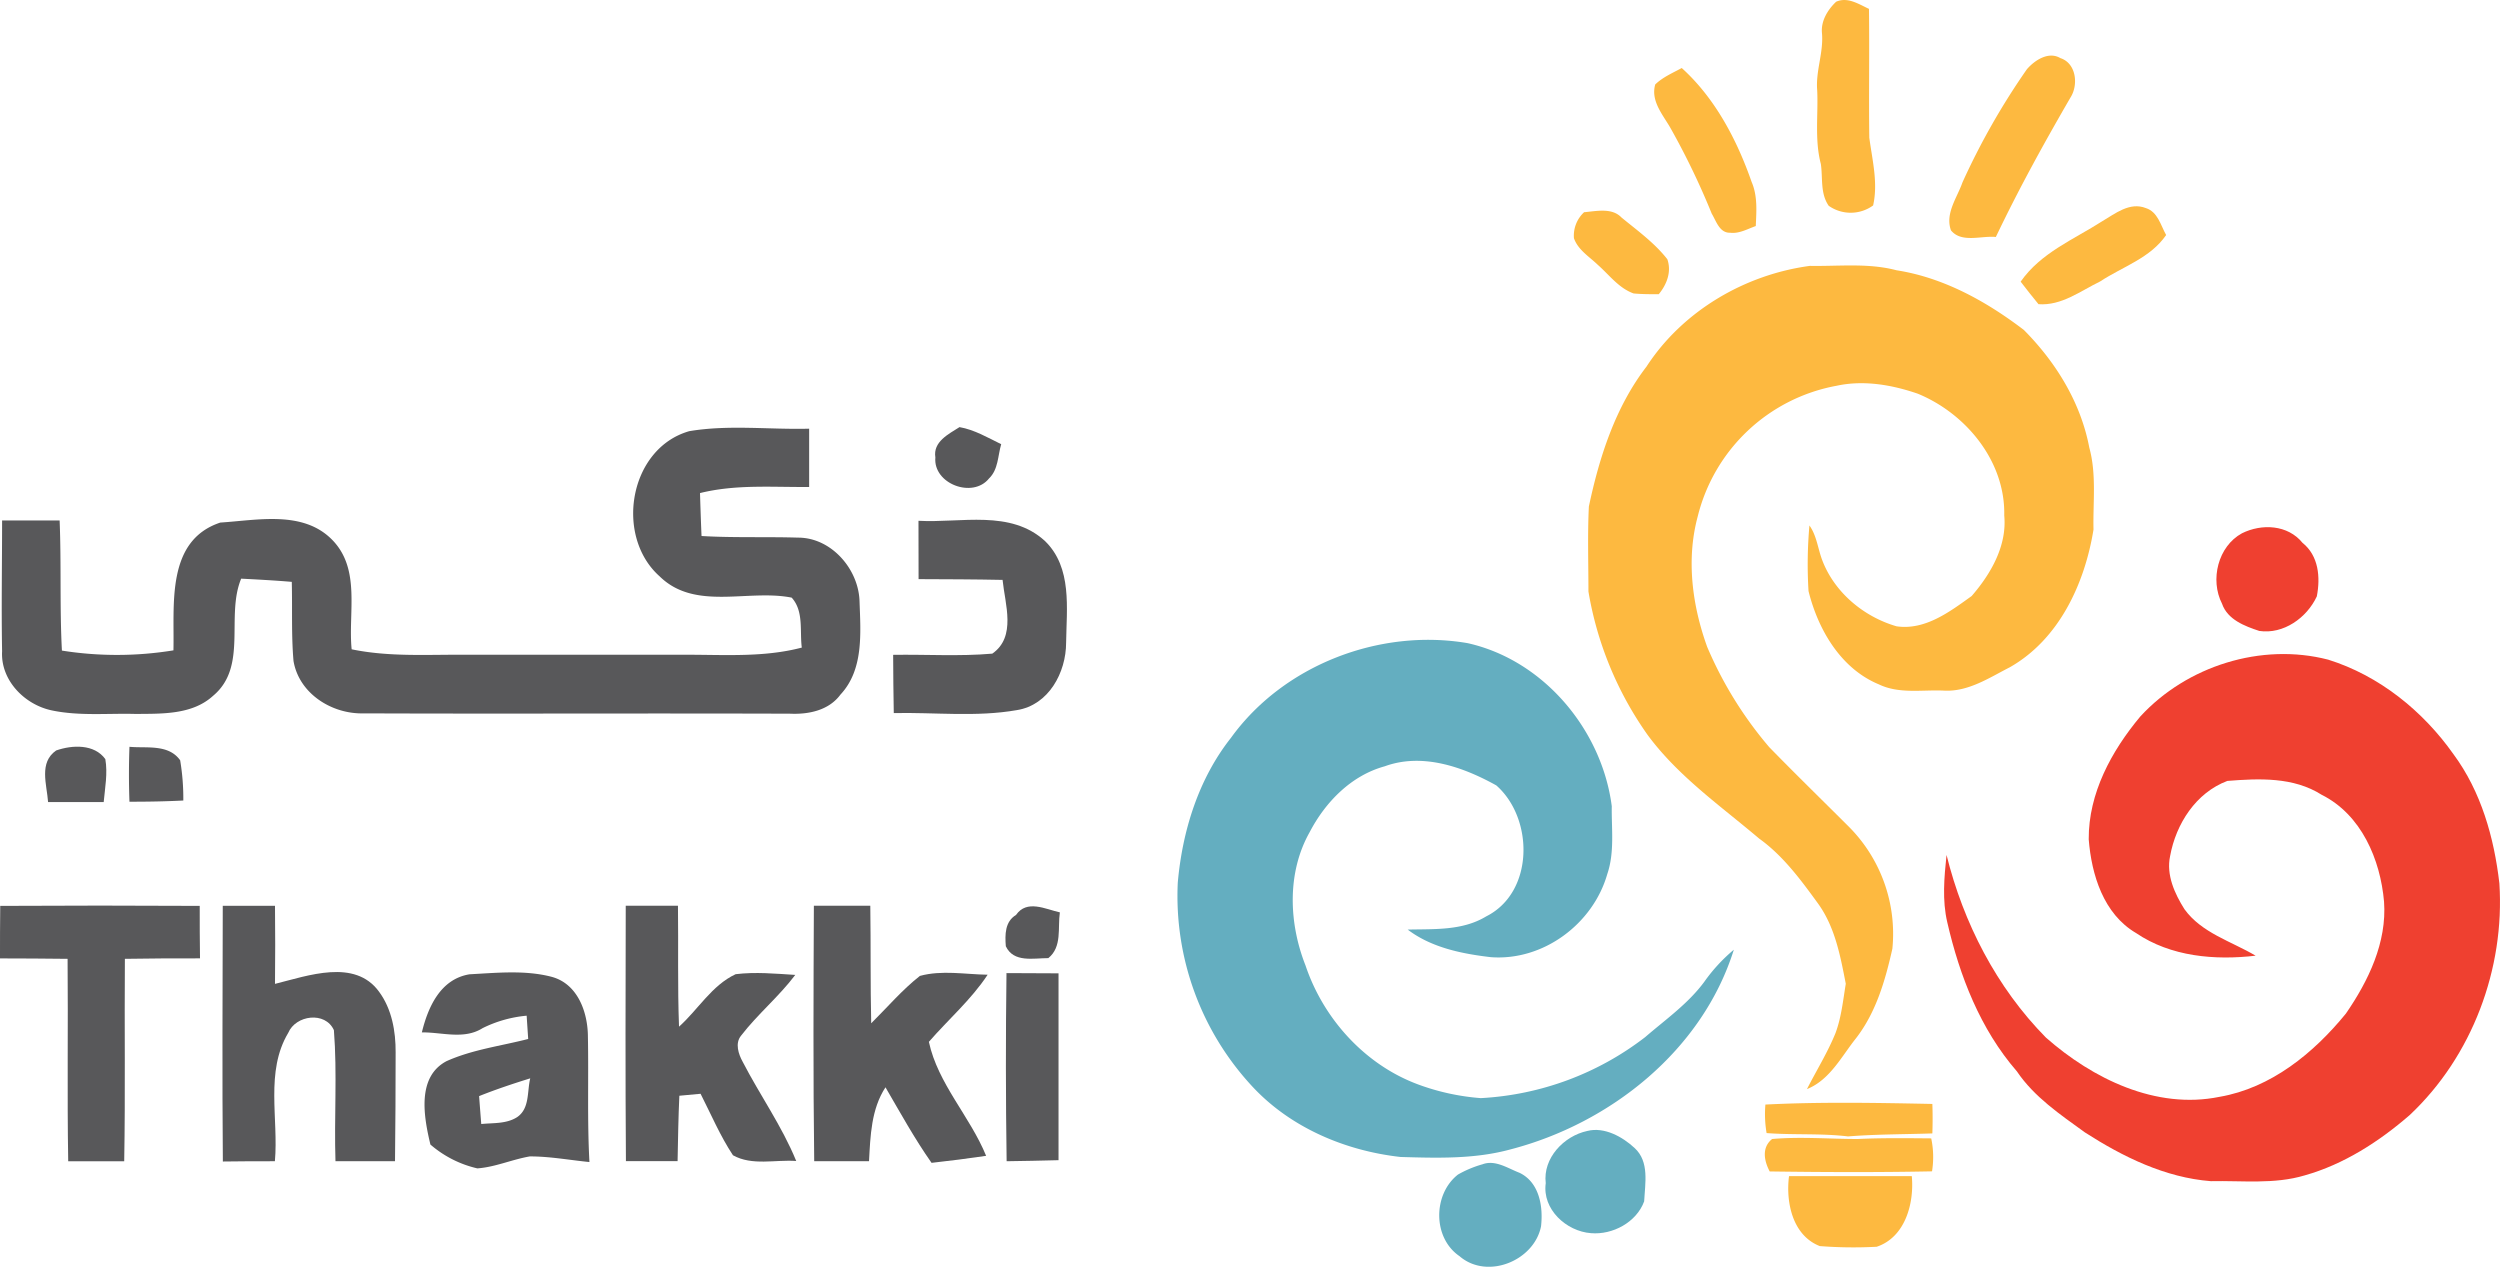 <?xml version="1.0" encoding="UTF-8"?> <svg xmlns="http://www.w3.org/2000/svg" viewBox="0 0 524.1 265.56"><defs><style>.cls-1{fill:#fdb940;}.cls-2{fill:#ef4030;}.cls-3{fill:#64aec0;}.cls-4{fill:#58585a;}</style></defs><title>wide-logo-rtl</title><g id="Layer_2" data-name="Layer 2"><g id="Layer_1-2" data-name="Layer 1"><path class="cls-1" d="M384.92.37c2.41-1.09,4.76.51,6.89,1.49.12,9-.05,18,.07,27,.62,4.67,1.87,9.52.8,14.21a8,8,0,0,1-9.31.07c-1.81-2.62-1.21-5.83-1.65-8.78-1.32-5-.53-10.27-.76-15.39-.36-4.06,1.35-7.91,1-12C381.7,4.45,383.12,2.08,384.92.37Z"></path><path class="cls-1" d="M424.93,14.5c1.64-1.88,4.53-3.79,7-2.32,3.34,1.07,3.82,5.6,2.14,8.24-5.55,9.57-10.9,19.27-15.66,29.26-3.05-.31-7.2,1.33-9.41-1.39-1.27-3.54,1.3-6.85,2.42-10.07A148.93,148.93,0,0,1,424.93,14.5Z"></path><path class="cls-1" d="M347,17.71c1.59-1.54,3.65-2.41,5.56-3.45,7,6.33,11.58,15.07,14.66,23.91,1.26,2.92,1,6.13.86,9.22-1.74.61-3.47,1.64-5.38,1.4-2.22.07-2.92-2.46-3.85-4A157,157,0,0,0,350.29,27C348.71,24.16,346,21.25,347,17.71Z"></path><path class="cls-1" d="M440.71,46.38c2.73-1.61,5.78-4.09,9.14-2.76,2.52.79,3.11,3.61,4.26,5.65C450.8,54.11,445,55.89,440.28,59c-4.13,2-8.1,5.13-12.93,4.77-1.27-1.56-2.53-3.12-3.74-4.72C427.81,53,434.75,50.2,440.71,46.38Z"></path><path class="cls-1" d="M332.09,44.49c2.58-.22,5.82-1,7.83,1.1,3.35,2.75,6.92,5.31,9.62,8.76.92,2.62-.11,5.29-1.8,7.33-1.76,0-3.53,0-5.27-.16-3.11-1.11-5.12-3.9-7.51-6-1.79-1.73-4.14-3.12-5-5.58A6.7,6.7,0,0,1,332.09,44.49Z"></path><path class="cls-1" d="M345.17,76.86c7.56-11.64,20.58-19.29,34.25-21.12,6.05.11,12.23-.65,18.17.92,9.87,1.54,18.84,6.52,26.69,12.51C431,75.93,436.22,84.4,438,93.84c1.54,5.59.75,11.46.88,17.18-1.83,11.31-7.2,23-17.55,28.87-4.33,2.21-8.74,5.18-13.82,4.89-4.55-.21-9.37.74-13.63-1.31-8-3.31-12.74-11.49-14.74-19.55a91.6,91.6,0,0,1,.19-13.76c1.55,2.18,1.76,4.88,2.7,7.32,2.58,6.75,8.71,11.83,15.57,13.82,6,.87,11.17-3.07,15.74-6.35,4-4.61,7.44-10.54,6.83-16.88.26-11.34-8-21.38-18.14-25.54-5.41-1.86-11.32-2.89-17-1.66a36.84,36.84,0,0,0-29.13,27.44c-2.42,9-1.14,18.64,2,27.32a81.27,81.27,0,0,0,13,21c5.43,5.57,11,11,16.51,16.5a31.81,31.81,0,0,1,9.31,25.75c-1.48,6.6-3.4,13.31-7.61,18.76-3.08,3.85-5.48,8.74-10.3,10.68,2-3.93,4.34-7.68,6-11.78,1.22-3.3,1.57-6.85,2.14-10.3-1.14-5.86-2.26-11.93-5.85-16.87s-7.32-10-12.32-13.58c-8.11-6.87-17-13.07-23.38-21.73A72.82,72.82,0,0,1,333,124c0-5.93-.2-11.88.09-17.81C335.28,95.84,338.63,85.36,345.17,76.86Z"></path><path class="cls-1" d="M370.1,231.56c11.66-.59,23.38-.36,35-.13q.11,3.09,0,6.18c-5.89.2-11.79.16-17.67.63-5.68-.68-11.39-.27-17.08-.7A23.49,23.49,0,0,1,370.1,231.56Z"></path><path class="cls-1" d="M371,245.58c-1.16-2.19-1.74-5,.51-6.8,6-.52,12,0,17.95,0,5.13-.24,10.27-.17,15.4-.13a18.88,18.88,0,0,1,.17,6.91C393.65,245.79,382.3,245.74,371,245.58Z"></path><path class="cls-1" d="M375.05,246.57c8.58,0,17.16,0,25.74,0,.53,5.69-1.38,12.81-7.36,14.8a91.31,91.31,0,0,1-11.93-.14C375.79,259,374.35,252.07,375.05,246.57Z"></path><path class="cls-2" d="M470,111.8c4.15-2.06,9.6-1.82,12.7,2,3.4,2.72,3.77,7.23,3,11.22-2.09,4.51-7,8-12.06,7.25-3.05-1-6.66-2.37-7.81-5.7C463.25,121.52,465,114.53,470,111.8Z"></path><path class="cls-2" d="M448.69,150.21c9.74-10.6,25.4-15.54,39.39-11.92,10.67,3.33,19.85,10.74,26.25,19.8,5.82,7.86,8.53,17.5,9.64,27.1,1.16,17.89-5.7,36.28-18.82,48.59-6.42,5.56-13.78,10.31-22,12.63-6.39,1.91-13.11,1.07-19.67,1.21-9.57-.74-18.45-5.11-26.41-10.23-5.17-3.75-10.62-7.41-14.25-12.79-7.68-8.84-12-20-14.59-31.23-1.09-4.64-.65-9.45-.16-14.14,3.54,14.26,10.47,27.77,20.83,38.28,9.78,8.62,23.07,15.15,36.39,12.43,10.81-1.86,19.74-9.16,26.5-17.45,4.73-6.86,8.62-14.93,8-23.47-.77-8.85-4.76-18.25-13.09-22.41-5.9-3.75-13.08-3.43-19.76-2.9-6.6,2.49-10.77,9-12,15.76-.84,3.94.95,7.86,3,11.12,3.6,5,9.83,6.74,14.93,9.76-8.55,1-17.77.21-25.07-4.75-6.83-4-9.34-12.24-9.92-19.65C437.82,166.31,442.65,157.44,448.69,150.21Z"></path><path class="cls-3" d="M258.06,154.68c11-15.25,31.15-23,49.61-19.85,15.94,3.56,28.16,18.19,30.22,34.18-.07,4.74.62,9.65-.94,14.23-3,10.49-13.46,18.25-24.42,17.42-6.07-.71-12.45-2-17.42-5.78,5.59-.14,11.46.26,16.46-2.77,10.07-5.05,10-20.53,2.11-27.46-7-3.89-15.51-6.88-23.39-4-7,1.92-12.41,7.45-15.71,13.76-4.82,8.52-4.4,19.12-.89,28,3.75,11.17,12.45,20.79,23.57,24.92a48.41,48.41,0,0,0,13.18,2.88,61.75,61.75,0,0,0,34.47-12.8c4.27-3.69,9-7,12.38-11.59a35.26,35.26,0,0,1,6.19-6.72c-6.61,21.11-25.88,36.43-46.86,41.87-7.51,2.05-15.32,1.8-23,1.58-11.57-1.29-23-6.12-31-14.69a58.65,58.65,0,0,1-15.71-42.83C247.86,174.25,251.23,163.32,258.06,154.68Z"></path><path class="cls-3" d="M332.78,237.09c3.53-.89,7.34,1.2,9.9,3.58,3.14,2.88,2.19,7.42,2,11.19-1.62,4.39-6.61,7.05-11.15,6.66-5.15-.38-10.25-5-9.48-10.48C323.41,242.79,327.86,238.13,332.78,237.09Z"></path><path class="cls-3" d="M310.8,244.08c2.65-1,5.31.85,7.74,1.78,4.18,2,5,7.1,4.52,11.24-1.45,7.24-11.31,11.24-17.09,6.24-5.66-3.86-5.56-13-.33-17.1A22.72,22.72,0,0,1,310.8,244.08Z"></path><path class="cls-4" d="M144.5,90.39c8.27-1.39,16.76-.3,25.13-.52q0,6.09,0,12.22c-7.64.07-15.39-.59-22.88,1.28.09,3,.19,6,.32,9,6.75.4,13.51.13,20.26.34,6.93,0,12.63,6.56,12.86,13.27s.91,14.39-4,19.64c-2.44,3.31-6.66,4.17-10.53,4-29.79-.11-59.58.05-89.37-.07-6.7.21-13.62-4.15-14.76-11-.47-5.51-.22-11-.36-16.57-3.54-.3-7.09-.49-10.61-.67-3.28,7.92,1.44,18.43-5.88,24.55-4.36,4-10.72,3.76-16.24,3.81-5.86-.16-11.8.47-17.57-.74S.11,142.57.44,136.56c-.17-9.15,0-18.3,0-27.45l12.06,0c.37,9.1,0,18.2.48,27.28a73.64,73.64,0,0,0,23.38-.05c.23-9.49-1.62-23,9.83-26.79,7.73-.49,17.29-2.6,23.4,3.57s3.36,15.29,4.13,23c7.9,1.64,16,1.08,24,1.14q23.13,0,46.28,0c8.05,0,16.22.57,24.09-1.5-.46-3.49.45-7.62-2.12-10.47-9.13-1.83-20.23,2.83-27.67-4.45C128.8,112.42,131.86,94,144.5,90.39Z"></path><path class="cls-4" d="M196.09,95.89c-.53-3.27,2.76-4.88,5.06-6.35,3.13.55,5.91,2.2,8.74,3.58-.71,2.4-.6,5.32-2.54,7.17C203.94,104.58,195.58,101.43,196.09,95.89Z"></path><path class="cls-4" d="M192.55,109.18c8.88.5,19.3-2.42,26.55,4.27,5.7,5.57,4.5,14.07,4.4,21.28,0,6.25-3.65,13.09-10.33,14.14-8.5,1.49-17.22.44-25.8.62-.08-4.08-.11-8.15-.13-12.21,6.93-.11,13.87.35,20.78-.25,5.1-3.53,2.67-10.38,2.16-15.46-5.88-.12-11.76-.14-17.61-.16Q192.54,115.29,192.55,109.18Z"></path><path class="cls-4" d="M11.77,157.33c3.37-1.18,8-1.39,10.31,1.81.52,3-.07,6-.34,9-3.9,0-7.78,0-11.66,0C9.81,164.41,8.12,159.87,11.77,157.33Z"></path><path class="cls-4" d="M27.14,156.56c3.61.34,8.17-.62,10.63,2.83a48.42,48.42,0,0,1,.66,8.43c-3.76.19-7.54.26-11.29.25C27,164.24,27,160.39,27.14,156.56Z"></path><path class="cls-4" d="M.05,189.91q20.91-.12,41.82,0c0,3.64,0,7.31.06,11-5.25,0-10.5,0-15.75.1-.11,14.15.11,28.29-.14,42.44-3.91,0-7.82,0-11.74,0-.24-14.13,0-28.29-.13-42.44-4.72-.06-9.45-.08-14.17-.09C0,197.2,0,193.56.05,189.91Z"></path><path class="cls-4" d="M46.7,189.89c3.64,0,7.29,0,10.95,0,.06,5.44.06,10.9,0,16.37,6.92-1.72,16.72-5.33,21.79,1.61,2.7,3.63,3.53,8.33,3.5,12.75q0,11.41-.13,22.82c-4.17,0-8.33,0-12.48,0-.3-9.16.39-18.35-.33-27.48-1.81-4-8-3.17-9.58.58-4.85,8.12-2,18-2.79,26.9-3.64,0-7.27,0-10.91.06C46.56,225.57,46.67,207.73,46.7,189.89Z"></path><path class="cls-4" d="M131.18,189.88c3.66,0,7.29,0,10.95,0,.11,8.44-.1,16.89.22,25.35,4-3.57,6.86-8.66,11.87-11,4.15-.51,8.33-.11,12.5.15-3.44,4.57-7.9,8.23-11.38,12.76-1.28,1.58-.53,3.84.35,5.44,3.61,7,8.23,13.47,11.23,20.81-4.37-.32-9.25,1.05-13.26-1.2-2.69-4.07-4.59-8.57-6.79-12.89-1.49.12-3,.27-4.45.41-.21,4.57-.28,9.14-.37,13.71l-10.83,0C131.09,225.55,131.14,207.72,131.18,189.88Z"></path><path class="cls-4" d="M170.62,189.88c3.95,0,7.89,0,11.83,0,.12,8.22,0,16.44.19,24.64,3.38-3.34,6.48-7,10.21-9.93,4.59-1.26,9.49-.32,14.2-.25-3.46,5.25-8.23,9.36-12.32,14.07,1.87,8.76,8.63,15.64,12,23.9q-5.72.84-11.44,1.47c-3.57-5.08-6.55-10.5-9.66-15.84-3,4.61-3.16,10.19-3.45,15.5-3.83,0-7.66,0-11.49,0C170.46,225.55,170.54,207.72,170.62,189.88Z"></path><path class="cls-4" d="M213,191.81c2.28-3.29,6.16-1.21,9.19-.54-.48,3.25.51,7.24-2.42,9.59-3.15,0-7.26,1-8.91-2.49C210.67,195.94,210.66,193.21,213,191.81Z"></path><path class="cls-4" d="M211,204l10.91.05q0,19.57,0,39.17c-3.62.11-7.26.16-10.88.22Q210.74,223.75,211,204Z"></path><path class="cls-4" d="M88.44,216.43c1.29-5.33,3.91-11.19,10-12.18,5.66-.3,11.6-.92,17.13.51s7.66,7.41,7.68,12.59c.17,8.75-.16,17.52.32,26.26-4.17-.41-8.32-1.19-12.5-1.18-3.73.64-7.24,2.24-11,2.51a22.85,22.85,0,0,1-9.84-5c-1.37-5.73-2.92-14.14,3.36-17.47,5.41-2.44,11.43-3.19,17.14-4.66-.11-1.65-.22-3.27-.32-4.88a26,26,0,0,0-9.24,2.61C97.28,218,92.65,216.38,88.44,216.43Zm12,13.38c.11,1.46.33,4.38.45,5.83,2.53-.26,5.28,0,7.53-1.45,2.66-1.82,2.06-5.38,2.74-8.13C107.51,227.2,103.92,228.39,100.39,229.81Z"></path></g></g></svg> 